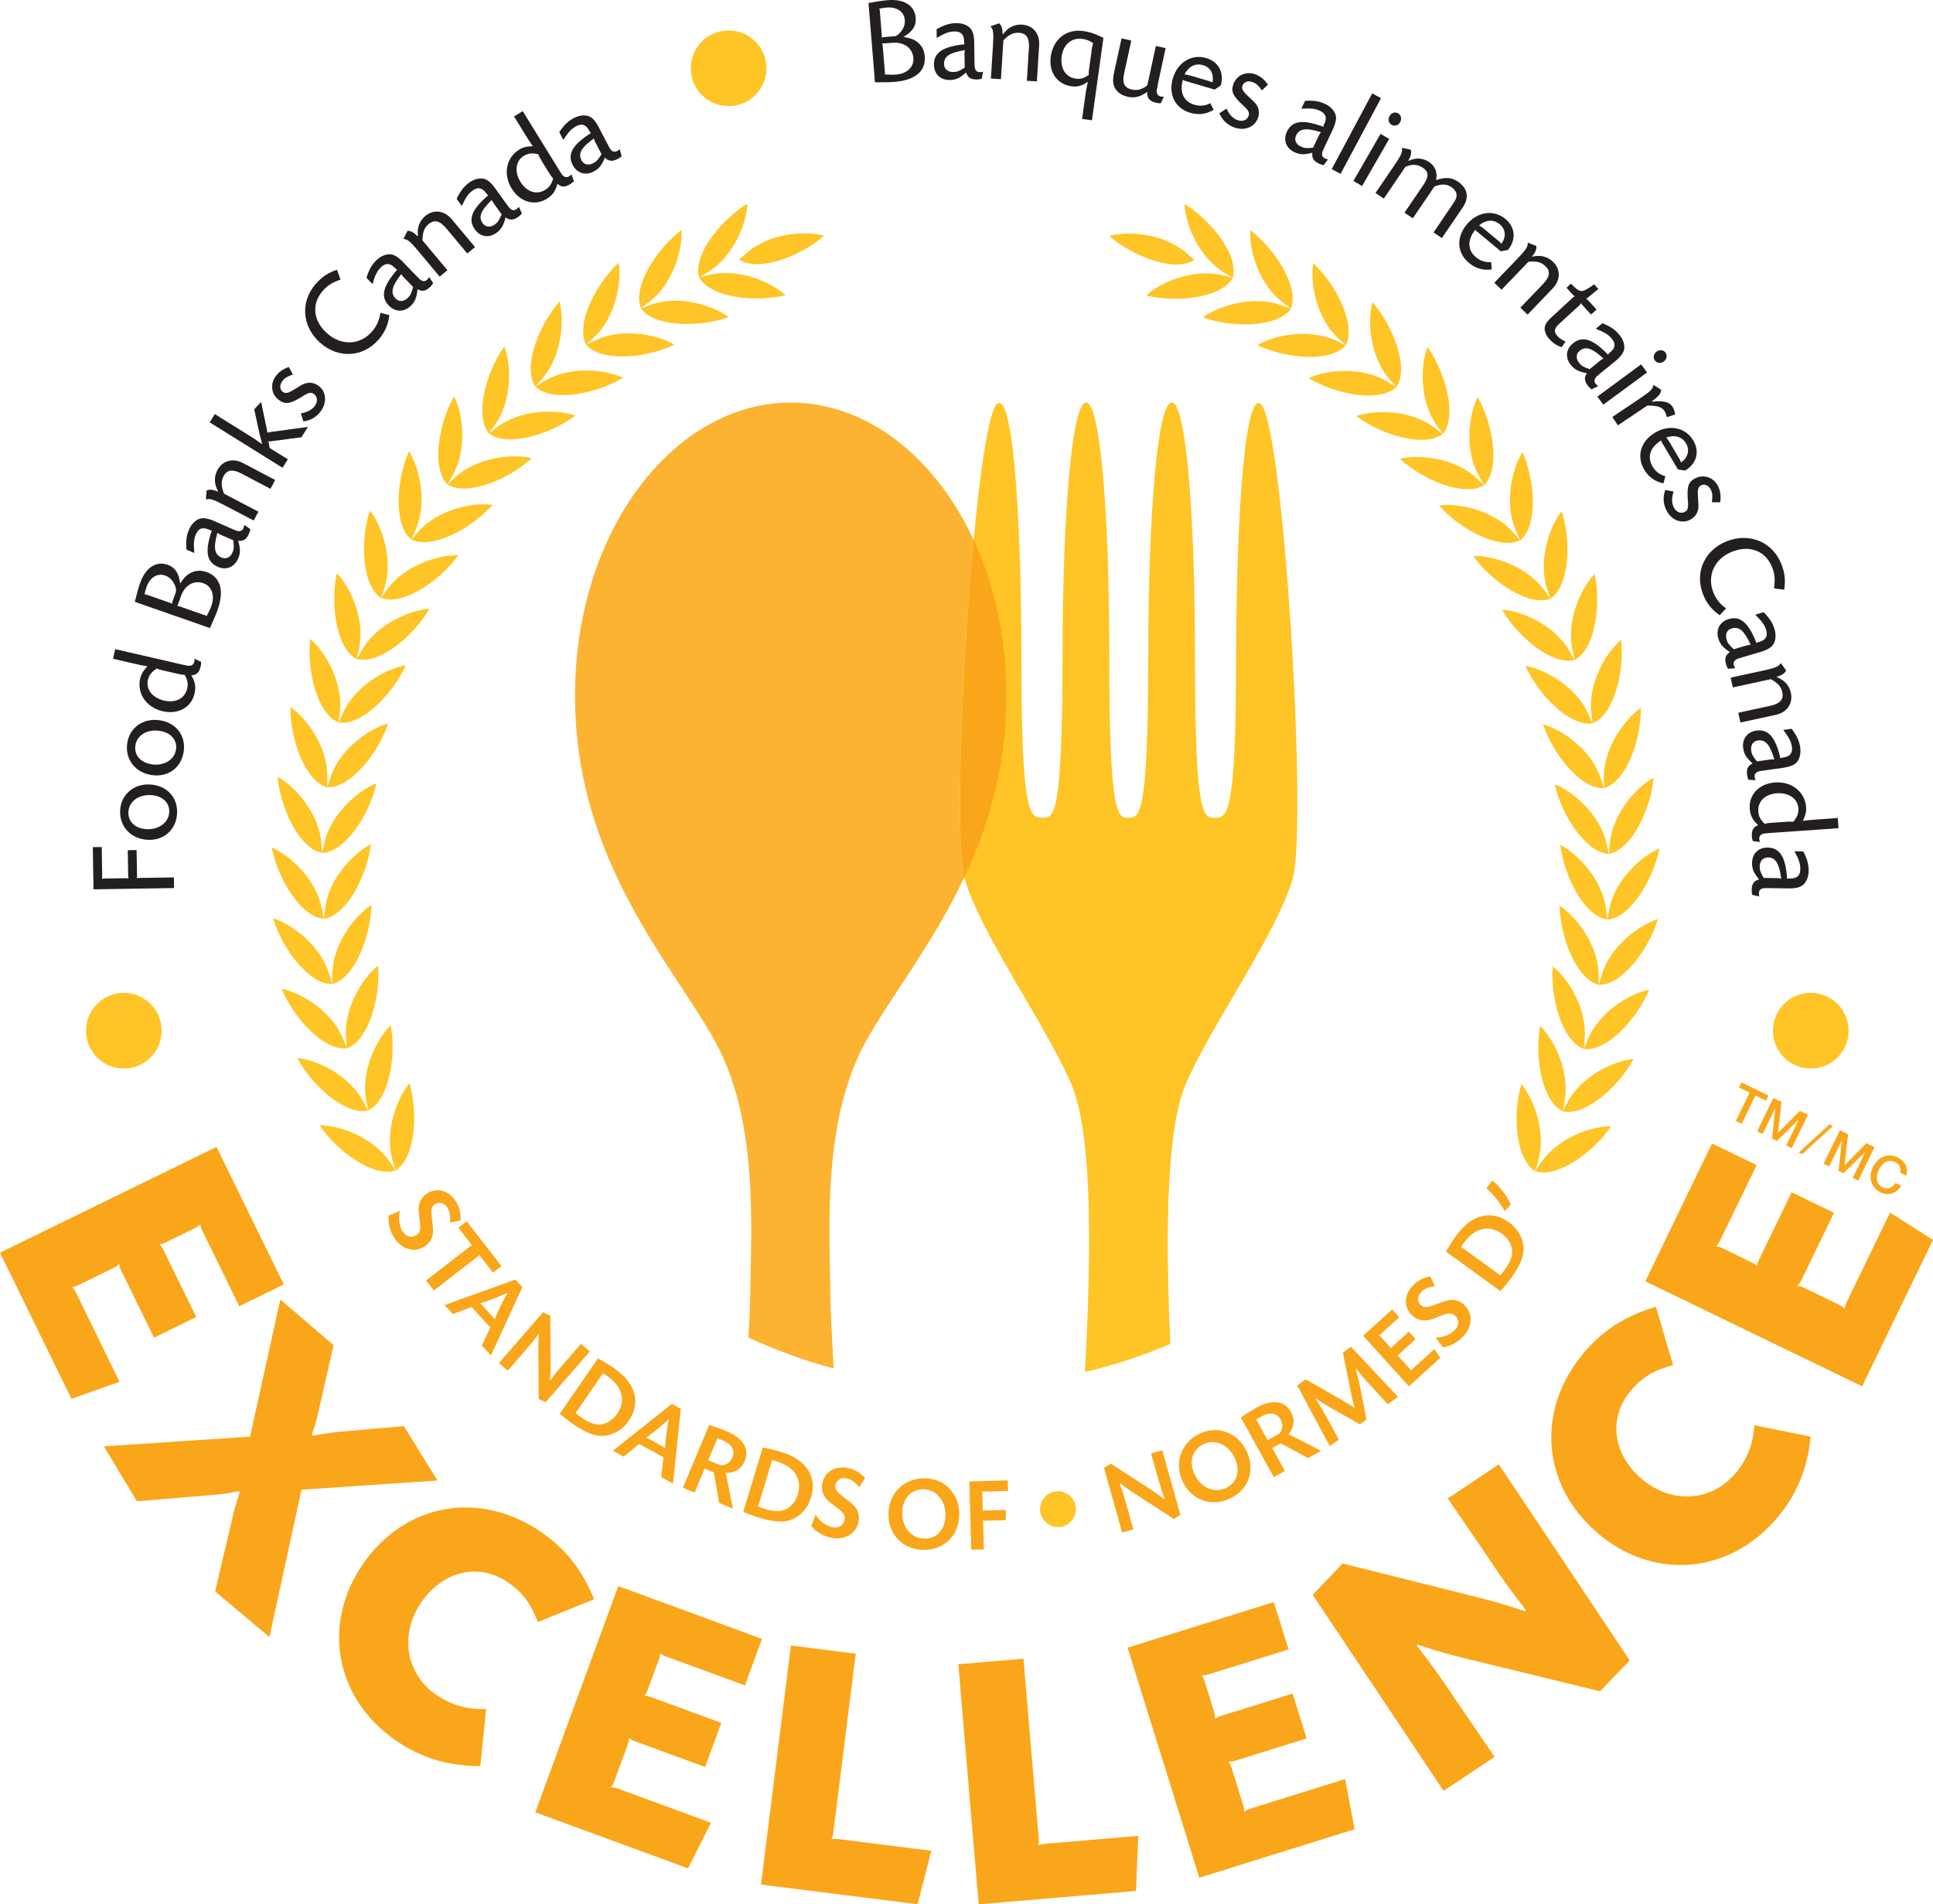 <svg xmlns="http://www.w3.org/2000/svg" id="Layer_2" viewBox="0 0 227.42 223.99"><defs><style>.cls-1{fill-rule:evenodd;}.cls-1,.cls-2{fill:#ffc425;}.cls-3{fill:#231f20;}.cls-4{fill:#faa61a;}.cls-5{fill:#fcb331;}</style></defs><g id="Layer_1-2"><path class="cls-4" d="M52.95,143.83c.05-.89-.04-1.34-.34-1.82-.33-.51-.94-.67-1.42-.37-.4.26-.51.63-.39,1.51.16,1.31.17,1.51.13,1.94-.05.6-.42,1.18-.97,1.53-1.19.77-2.69.35-3.55-.98-.51-.79-.73-1.6-.7-2.64l1.33-.58c-.18.98-.06,1.82.34,2.45.4.62,1.04.78,1.62.41.41-.27.52-.67.4-1.53-.15-1.13-.17-1.3-.14-1.7.05-.69.4-1.28.98-1.66,1.15-.74,2.56-.37,3.37.89.44.68.62,1.42.57,2.28l-1.23.26Z"></path><path class="cls-4" d="M58.98,148.94l-.98.76-1.44-1.86c-.08-.11-.1-.13-.14-.25-.07.1-.09.12-.2.2l-5.18,4.01-.91-1.18,5.18-4.01c.11-.08.13-.1.25-.14-.1-.07-.12-.09-.2-.2l-1.43-1.85.98-.76,4.09,5.27Z"></path><path class="cls-4" d="M57.69,156.15l-2.21-2.41-2.2.83-.98-1.06,8.34-3,.82.89-3.7,8.04-1.08-1.17,1.01-2.12ZM57.51,154.4c.35.38.41.44.69.78.16-.4.2-.49.41-.95l.27-.57c.35-.72.44-.88.8-1.52l-.02-.03c-.67.3-.86.38-1.6.65l-.57.21c-.52.2-.58.2-1,.34.32.31.38.38.73.76l.29.32Z"></path><path class="cls-4" d="M64.74,154.75l.04,5.34c0,1.04,0,1.28-.07,2.23l.04.02c.57-.77.71-.95,1.4-1.74l2.2-2.53,1.04.9-5.19,5.97-.82-.38-.04-5.39c0-1.06,0-1.28.07-2.23l-.04-.02c-.57.77-.71.95-1.4,1.74l-2.23,2.57-1.04-.9,5.19-5.97.85.4Z"></path><path class="cls-4" d="M70.35,159.78c.86.49,1.32.76,1.9,1.16,2.54,1.75,3.19,4.05,1.72,6.18-.76,1.11-1.89,1.75-3.13,1.78-.9.04-2.01-.42-3.38-1.36-.55-.38-1-.73-1.6-1.24l4.49-6.52ZM67.9,165.97c-.08.11-.09.13-.19.21.28.27.43.39.74.6.98.67,1.79.9,2.51.72.63-.16,1.22-.59,1.64-1.19,1.07-1.56.64-3.21-1.2-4.48-.21-.14-.28-.19-.49-.3-.04.12-.06.15-.14.26l-2.88,4.18Z"></path><path class="cls-4" d="M78.07,171.42l-2.87-1.57-1.82,1.49-1.27-.69,6.93-5.52,1.06.58-.92,8.8-1.4-.76.28-2.33ZM77.34,169.82c.45.25.53.29.9.52.03-.43.04-.52.09-1.03l.08-.63c.1-.8.13-.98.27-1.7l-.03-.02c-.54.5-.7.64-1.3,1.13l-.47.38c-.43.35-.48.38-.84.64.4.19.48.24.94.48l.38.2Z"></path><path class="cls-4" d="M83.44,167.63c.9.27,1.37.44,2.06.73,1.94.81,2.71,2.09,2.11,3.5-.39.94-1.13,1.4-2.24,1.41.06.2.08.26.12.48l.74,3.72-1.61-.68-.64-3.6-.84-.35c-.12-.05-.15-.06-.25-.14-.01.13-.02.15-.08.27l-1.09,2.61-1.38-.58,3.09-7.37ZM84.65,172.3c.5.21,1.24-.21,1.51-.85.35-.85-.03-1.55-1.11-2.01-.15-.06-.3-.13-.68-.27-.01.13-.03.16-.08.29l-.87,2.07c-.05.12-.06.15-.14.24.13.01.15.02.27.08l1.1.46Z"></path><path class="cls-4" d="M89.73,170.26c.97.21,1.49.32,2.17.53,2.95.89,4.27,2.89,3.52,5.36-.39,1.29-1.27,2.24-2.44,2.65-.85.31-2.05.21-3.64-.27-.64-.19-1.17-.39-1.9-.69l2.3-7.58ZM89.28,176.9c-.04.13-.05.15-.12.26.35.17.53.24.89.35,1.14.34,1.98.32,2.61-.08.55-.34.98-.93,1.2-1.63.55-1.82-.37-3.26-2.5-3.9-.25-.07-.33-.1-.56-.14,0,.13-.01.16-.05.29l-1.47,4.86Z"></path><path class="cls-4" d="M101.09,174.91c-.6-.66-.99-.91-1.54-1.02-.6-.12-1.14.21-1.25.76-.09.47.1.81.81,1.34,1.05.8,1.2.93,1.48,1.26.4.46.55,1.12.42,1.77-.28,1.39-1.62,2.17-3.19,1.86-.92-.19-1.65-.6-2.38-1.34l.51-1.36c.57.82,1.26,1.32,1.99,1.46.72.15,1.29-.2,1.43-.87.1-.48-.12-.84-.81-1.35-.91-.68-1.05-.79-1.32-1.09-.46-.52-.64-1.18-.5-1.86.27-1.34,1.52-2.09,3-1.8.79.16,1.45.54,2.04,1.19l-.68,1.06Z"></path><path class="cls-4" d="M112.85,178.39c-.17,2.48-1.99,4.07-4.48,3.91-2.37-.16-4-2.06-3.83-4.49.16-2.42,2.09-4.08,4.55-3.91,2.29.15,3.92,2.1,3.76,4.49ZM106.16,177.72c-.12,1.79.92,3.15,2.49,3.26,1.43.1,2.48-.93,2.58-2.52.12-1.76-.93-3.16-2.43-3.27-1.46-.1-2.54.92-2.65,2.53Z"></path><path class="cls-4" d="M118.59,175.37l-2.78.08c-.13,0-.16,0-.28-.03.04.12.04.15.04.28l.05,1.74c0,.13,0,.16-.03.28.12-.04.15-.04.28-.04l2.44-.07.04,1.2-2.44.07c-.13,0-.16,0-.28-.03.04.12.04.15.04.28l.09,3.12-1.49.04-.23-8.03,4.52-.13.04,1.24Z"></path><path class="cls-2" d="M126.56,177.23c.16,1.14-.65,2.22-1.79,2.38-1.15.16-2.23-.65-2.39-1.79-.16-1.15.65-2.23,1.8-2.39,1.14-.16,2.22.65,2.38,1.8Z"></path><path class="cls-4" d="M130.68,172.16l4.48,2.9c.87.57,1.06.71,1.82,1.28l.04-.03c-.33-.9-.4-1.12-.69-2.12l-.91-3.23,1.32-.37,2.14,7.61-.77.47-4.52-2.92c-.89-.58-1.06-.71-1.82-1.28l-.04.03c.33.9.41,1.12.69,2.12l.92,3.28-1.32.37-2.14-7.61.8-.49Z"></path><path class="cls-4" d="M146.75,170.88c.96,2.29.03,4.53-2.27,5.49-2.19.91-4.49-.06-5.43-2.31-.93-2.24.05-4.58,2.33-5.53,2.12-.88,4.44.14,5.37,2.35ZM140.47,173.26c.69,1.66,2.22,2.41,3.68,1.81,1.32-.55,1.81-1.93,1.19-3.41-.68-1.63-2.24-2.42-3.63-1.84-1.36.57-1.86,1.96-1.24,3.45Z"></path><path class="cls-4" d="M145.98,166.74c.77-.54,1.2-.8,1.85-1.16,1.84-1.02,3.32-.82,4.06.52.49.89.39,1.75-.28,2.63.19.07.25.1.45.2l3.37,1.73-1.53.85-3.22-1.73-.79.44c-.12.06-.14.08-.26.1.09.09.1.11.17.23l1.37,2.48-1.31.72-3.86-7ZM150.4,168.7c.47-.26.61-1.1.27-1.71-.44-.8-1.23-.94-2.26-.37-.14.08-.29.16-.64.37.09.09.11.12.17.24l1.08,1.96c.06.12.08.14.1.26.09-.09.11-.1.23-.17l1.04-.57Z"></path><path class="cls-4" d="M164.47,164.32l-1.19.86-1.96-2.12c-.86-.94-1.04-1.15-1.77-2.06l-.05.02c.31,1.12.38,1.4.62,2.64l.65,3.32-.77.56-2.9-1.63c-1.08-.61-1.34-.77-2.3-1.42l-.03.04c.63.98.79,1.24,1.39,2.32l1.36,2.49-1.07.77-3.83-7.14.99-.72,4.13,2.35c.75.44.93.54,1.6.99l.03-.02c-.22-.76-.27-.95-.44-1.82l-.94-4.65.95-.69,5.54,5.9Z"></path><path class="cls-4" d="M164.61,154.96l-2.15,1.95c-.1.09-.12.11-.23.16.11.07.13.08.22.18l1.03,1.13c.09.1.11.12.16.23.07-.11.08-.13.18-.22l1.93-1.75.8.88-1.93,1.75c-.1.09-.12.11-.23.16.11.07.12.08.21.18l1.26,1.39c.09.1.11.12.16.23.07-.11.08-.13.18-.22l2.56-2.32.69,1.03-3.69,3.35-5.39-5.95,3.42-3.1.83.92Z"></path><path class="cls-4" d="M168.83,151.26c-.88.17-1.3.36-1.68.78-.42.45-.42,1.08-.01,1.46.35.33.74.34,1.56.02,1.23-.47,1.42-.53,1.85-.6.59-.1,1.24.12,1.72.58,1.04.97.99,2.52-.1,3.68-.64.69-1.37,1.09-2.39,1.32l-.88-1.15c.99-.06,1.78-.38,2.29-.92.5-.54.51-1.2,0-1.67-.36-.33-.77-.34-1.58-.02-1.06.42-1.22.48-1.62.55-.68.12-1.34-.08-1.85-.55-1-.94-.98-2.39.05-3.49.55-.59,1.22-.95,2.08-1.11l.55,1.13Z"></path><path class="cls-4" d="M170.11,147.23c.51-.85.79-1.3,1.21-1.88,1.81-2.5,4.13-3.09,6.22-1.57,1.09.79,1.7,1.93,1.71,3.17.01.9-.47,2-1.44,3.35-.39.54-.76.98-1.28,1.57l-6.41-4.64ZM176.25,149.82c.11.08.13.09.21.2.27-.27.4-.42.62-.73.7-.96.95-1.76.78-2.49-.14-.63-.56-1.24-1.15-1.67-1.54-1.11-3.2-.71-4.51,1.09-.15.21-.2.28-.32.48.12.04.15.06.26.14l4.11,2.98Z"></path><path class="cls-4" d="M175.57,138.86c.89.73,1.68,1.75,2.18,2.82l-.71.79c-.66-1.15-1.39-2.05-2.17-2.68l.7-.92Z"></path><path class="cls-1" d="M145.03,32.68c-1.32,2.38-6.59,2.96-10.18,2.07,1.8-1.64,5.66-3.19,8.98-2.37l1.2.3-1.05-.64c-2.92-1.79-4.53-5.63-4.63-8.05,3.15,1.92,6.45,6.09,5.68,8.69h0Z"></path><path class="cls-1" d="M140.51,30.57h0l-.93-.81c-2.58-2.25-6.72-2.64-9.07-2,2.78,2.42,7.74,4.33,10,2.81h0Z"></path><path class="cls-1" d="M86.96,30.53h0c2.25,1.52,7.22-.38,10-2.8-2.35-.64-6.49-.26-9.07,1.99l-.93.81h0Z"></path><path class="cls-1" d="M46.53,137.67c-2.57.88-6.87-2.23-8.93-5.3,2.43,0,6.34,1.45,8.25,4.28l.68,1.02c2.33-1.41,2.68-6.71,1.65-10.25-1.56,1.87-2.95,5.79-1.99,9.07l.34,1.18h0Z"></path><path class="cls-1" d="M43.32,130.63h0c-2.65.62-6.62-2.92-8.35-6.18,2.42.24,6.16,2.08,7.76,5.1l.58,1.08c2.45-1.17,3.34-6.41,2.66-10.03-1.74,1.7-3.52,5.46-2.89,8.83l.23,1.21h0Z"></path><path class="cls-1" d="M40.82,123.3c-2.7.35-6.29-3.57-7.68-6.99,2.38.48,5.92,2.69,7.21,5.85l.47,1.14c2.56-.91,3.97-6.04,3.66-9.72-1.9,1.52-4.05,5.09-3.77,8.5l.1,1.22h0Z"></path><path class="cls-1" d="M39.07,115.75h0c-2.72.07-5.89-4.19-6.94-7.73,2.32.72,5.62,3.27,6.59,6.55l.35,1.18c2.65-.66,4.56-5.61,4.63-9.3-2.04,1.32-4.54,4.65-4.6,8.07l-.03,1.23h0Z"></path><path class="cls-1" d="M38.1,108.07h0c-2.71-.2-5.44-4.75-6.13-8.38,2.24.95,5.26,3.81,5.9,7.18l.23,1.21c2.69-.39,5.1-5.12,5.54-8.78-2.17,1.11-4.99,4.17-5.39,7.56l-.15,1.22h0Z"></path><path class="cls-1" d="M37.91,100.33h0l.27-1.2c.74-3.34,3.86-6.11,6.12-6.99-.8,3.61-3.67,8.07-6.39,8.19l-.11-1.23c-.29-3.4-3.01-6.56-5.14-7.73.32,3.68,2.57,8.49,5.25,8.96h0Z"></path><path class="cls-1" d="M38.49,92.61h0c-2.62-.74-4.38-5.76-4.32-9.44,2,1.38,4.39,4.78,4.34,8.2l-.02,1.23c2.71.16,6.02-4,7.18-7.5-2.34.64-5.72,3.08-6.79,6.33l-.39,1.17h0Z"></path><path class="cls-1" d="M39.85,84.99h0c-2.53-1-3.78-6.17-3.35-9.83,1.85,1.57,3.88,5.21,3.49,8.61l-.14,1.22c2.68.43,6.39-3.37,7.9-6.74-2.4.41-6,2.49-7.4,5.62l-.5,1.12h0Z"></path><path class="cls-1" d="M41.97,77.53c-2.42-1.25-3.13-6.51-2.34-10.12,1.68,1.75,3.34,5.57,2.61,8.91l-.26,1.2c2.63.7,6.7-2.71,8.54-5.91-2.43.17-6.22,1.88-7.93,4.84l-.62,1.07h0Z"></path><path class="cls-1" d="M44.83,70.34h0c-2.28-1.49-2.46-6.79-1.31-10.3,1.5,1.92,2.76,5.88,1.7,9.13l-.39,1.17c2.54.96,6.94-2.02,9.09-5.02-2.43-.08-6.38,1.24-8.37,4.02l-.72,1h0Z"></path><path class="cls-1" d="M48.4,63.46h0c2.43,1.22,7.11-1.31,9.55-4.08-2.41-.32-6.47.59-8.74,3.16l-.82.92.5-1.12c1.38-3.12.53-7.2-.77-9.26-1.5,3.37-1.85,8.68.27,10.38h0Z"></path><path class="cls-1" d="M52.65,56.98h0c-1.93-1.91-1.05-7.15.78-10.36,1.08,2.18,1.53,6.32-.17,9.29l-.61,1.07.9-.83c2.51-2.32,6.65-2.82,9.01-2.26-2.71,2.51-7.61,4.54-9.91,3.09h0Z"></path><path class="cls-1" d="M57.52,50.97c-1.73-2.1-.32-7.22,1.82-10.22.86,2.27.88,6.44-1.1,9.22l-.72,1c2.14,1.68,7.22.14,10.17-2.08-2.3-.8-6.46-.72-9.19,1.34l-.98.74h0Z"></path><path class="cls-1" d="M62.98,45.47h0c-1.52-2.26.4-7.21,2.84-9.99.62,2.35.23,6.5-2.03,9.07l-.81.92c1.96,1.89,7.17.87,10.33-1.04-2.21-1.03-6.36-1.37-9.28.4l-1.05.64h0Z"></path><path class="cls-1" d="M68.96,40.55h0c-1.28-2.4,1.13-7.14,3.83-9.65.39,2.4-.42,6.49-2.93,8.81l-.9.84,1.11-.53c3.09-1.47,7.19-.72,9.27.53-3.33,1.59-8.62,2.07-10.38,0h0Z"></path><path class="cls-1" d="M75.41,36.26h0c-1.03-2.52,1.84-6.99,4.78-9.22.14,2.43-1.08,6.4-3.8,8.47l-.98.74c1.54,2.24,6.85,2.29,10.33,1.05-1.95-1.45-5.95-2.61-9.17-1.46l-1.16.42h0Z"></path><path class="cls-1" d="M82.25,32.64h0c-.77-2.6,2.54-6.77,5.69-8.69-.11,2.43-1.72,6.27-4.64,8.05l-1.05.64,1.19-.3c3.32-.82,7.18.74,8.98,2.38-3.58.88-8.86.3-10.17-2.09h0Z"></path><path class="cls-1" d="M180.62,137.76h0c2.57.89,6.87-2.23,8.94-5.29-2.43,0-6.34,1.44-8.25,4.28l-.69,1.02c-2.32-1.41-2.67-6.71-1.63-10.26,1.55,1.87,2.94,5.8,1.98,9.08l-.35,1.18h0Z"></path><path class="cls-1" d="M183.85,130.72c2.65.62,6.62-2.91,8.35-6.17-2.42.24-6.16,2.07-7.77,5.08l-.58,1.08c-2.45-1.18-3.33-6.41-2.65-10.04,1.73,1.7,3.51,5.47,2.87,8.83l-.22,1.21h0Z"></path><path class="cls-1" d="M186.35,123.39h0c2.7.35,6.28-3.56,7.69-6.98-2.39.48-5.92,2.68-7.23,5.84l-.47,1.14c-2.56-.92-3.96-6.04-3.65-9.72,1.9,1.52,4.04,5.09,3.75,8.5l-.1,1.22h0Z"></path><path class="cls-1" d="M188.1,115.85h0l-.02-1.23c-.06-3.42-2.55-6.76-4.59-8.08.06,3.69,1.97,8.64,4.61,9.3l.35-1.18c.98-3.28,4.28-5.82,6.6-6.54-1.05,3.54-4.23,7.79-6.95,7.72h0Z"></path><path class="cls-1" d="M189.09,108.17l-.14-1.22c-.4-3.39-3.22-6.46-5.38-7.57.44,3.67,2.83,8.41,5.53,8.79l.23-1.21c.64-3.36,3.67-6.22,5.9-7.16-.69,3.62-3.42,8.18-6.13,8.37h0Z"></path><path class="cls-1" d="M189.29,100.43h0c2.68-.47,4.94-5.28,5.26-8.95-2.13,1.17-4.85,4.33-5.15,7.73l-.11,1.23c-2.72-.12-5.58-4.59-6.38-8.19,2.26.89,5.37,3.65,6.11,7l.27,1.2h0Z"></path><path class="cls-1" d="M188.72,92.71c2.62-.74,4.38-5.75,4.33-9.43-2,1.38-4.39,4.78-4.35,8.2l.02,1.23c-2.72.15-6.02-4.01-7.18-7.51,2.35.65,5.72,3.09,6.79,6.34l.39,1.17h0Z"></path><path class="cls-1" d="M187.36,85.08c2.54-.99,3.79-6.16,3.36-9.82-1.85,1.57-3.89,5.2-3.5,8.6l.14,1.22c-2.68.43-6.39-3.38-7.89-6.75,2.4.41,6,2.5,7.39,5.63l.5,1.12h0Z"></path><path class="cls-1" d="M185.26,77.63h0c2.42-1.25,3.14-6.51,2.35-10.11-1.69,1.75-3.34,5.57-2.61,8.91l.26,1.2c-2.63.7-6.7-2.71-8.54-5.92,2.43.17,6.22,1.88,7.92,4.85l.61,1.07h0Z"></path><path class="cls-1" d="M182.4,70.43c2.28-1.49,2.47-6.79,1.33-10.3-1.5,1.91-2.77,5.88-1.71,9.13l.38,1.17c-2.54.96-6.93-2.03-9.08-5.03,2.43-.07,6.38,1.25,8.37,4.03l.72,1h0Z"></path><path class="cls-1" d="M178.85,63.55c-2.43,1.21-7.11-1.32-9.55-4.09,2.41-.32,6.47.6,8.73,3.17l.82.92-.5-1.12c-1.38-3.13-.52-7.2.78-9.25,1.49,3.38,1.84,8.68-.28,10.38h0Z"></path><path class="cls-1" d="M174.61,57.06c1.94-1.91,1.06-7.14-.76-10.36-1.09,2.18-1.54,6.32.15,9.29l.61,1.07-.9-.83c-2.5-2.33-6.64-2.83-9.01-2.27,2.71,2.51,7.61,4.56,9.91,3.1h0Z"></path><path class="cls-1" d="M169.74,51.04c1.74-2.1.33-7.22-1.8-10.23-.86,2.27-.89,6.43,1.09,9.22l.71,1c-2.14,1.68-7.22.13-10.17-2.09,2.3-.8,6.46-.71,9.19,1.36l.98.74h0Z"></path><path class="cls-1" d="M164.3,45.53c1.51-2.26-.4-7.22-2.83-9.99-.63,2.35-.24,6.49,2.01,9.07l.81.92c-1.97,1.88-7.18.86-10.33-1.05,2.2-1.03,6.36-1.36,9.28.42l1.05.64h0Z"></path><path class="cls-1" d="M158.32,40.61c1.28-2.4-1.12-7.14-3.82-9.66-.39,2.39.42,6.49,2.92,8.82l.9.84-1.11-.53c-3.09-1.47-7.19-.72-9.28.52,3.33,1.59,8.62,2.09,10.38.02h0Z"></path><path class="cls-1" d="M151.87,36.31c1.03-2.52-1.83-6.99-4.77-9.23-.15,2.43,1.07,6.41,3.79,8.48l.98.75c-1.54,2.23-6.86,2.28-10.33,1.03,1.95-1.45,5.95-2.6,9.17-1.45l1.16.42h0Z"></path><path class="cls-2" d="M148.11,47.39c-1.91,0-2.67,16.37-2.68,29.92-.01,18.88-1.05,18.88-2.56,18.88-1.27,0-2.29,0-2.28-18.88,0-17.56-1.12-29.96-2.72-29.96h-.02c-1.6,0-2.75,12.4-2.76,29.96-.01,18.88-1.04,18.88-2.3,18.88-1.27,0-2.29,0-2.28-18.88.01-17.56-1.12-29.96-2.72-29.96h-.02c-1.6,0-2.75,12.4-2.76,29.96-.02,18.88-1.04,18.88-2.3,18.88-1.52,0-2.55,0-2.54-18.88,0-13.54-.74-29.92-2.64-29.92-2.76,0-5.83,49.48-4.06,55.88,1.78,6.39,9.67,17.45,12.56,24.22,1.64,3.85,2.82,12.36,1.61,33.9,3.47-.82,6.84-1.93,10.05-3.31-.87-18.93.27-26.96,1.82-30.58,2.89-6.76,10.81-17.81,12.59-24.2,1.78-6.4-1.23-55.88-3.99-55.88Z"></path><path class="cls-5" d="M88.26,152.39c-.02,1.22-.09,2.94-.2,4.94,3.21,1.49,6.55,2.72,10.03,3.64-.22-3.58-.37-6.67-.39-8.57-.11-8.14-.93-20.65,4.15-29.86,2.89-5.24,7.86-11.41,11.6-19.35-1.08-4.12-.3-24.7,1.1-39.68-4.54-9.8-12.59-16.15-21.5-16.16-13.69,0-25.38,14.97-25.4,34.44-.01,19.47,11.43,31.52,16.49,40.72,5.07,9.21,4.24,21.72,4.12,29.86Z"></path><path class="cls-4" d="M114.55,63.52c-1.4,14.98-2.17,35.56-1.09,39.68,2.82-5.99,4.94-12.98,4.95-21.35,0-6.81-1.41-13.06-3.85-18.33"></path><path class="cls-2" d="M90.17,8.03c0,2.46-1.99,4.45-4.45,4.45s-4.45-1.99-4.45-4.45,1.99-4.45,4.45-4.45,4.45,1.99,4.45,4.45Z"></path><path class="cls-2" d="M19.02,121.24c0,2.46-1.99,4.45-4.45,4.45s-4.45-1.99-4.45-4.45,1.99-4.45,4.45-4.45,4.45,1.99,4.45,4.45Z"></path><path class="cls-2" d="M217.49,121.24c0,2.46-1.99,4.45-4.45,4.45s-4.45-1.99-4.45-4.45,1.99-4.45,4.45-4.45,4.45,1.99,4.45,4.45Z"></path><path class="cls-3" d="M11.97,99.65l.05,3.41c0,.16,0,.19-.04.33.14-.05.17-.05.33-.05l2.49-.04c.16,0,.19,0,.33.04-.05-.14-.05-.17-.05-.33l-.05-3,1.04-.02.05,3c0,.16,0,.19-.04.33.14-.05.17-.05.33-.05l4.05-.06.02,1.25-9.48.15-.08-4.96,1.04-.02Z"></path><path class="cls-3" d="M17.71,92.28c1.95.13,3.25,1.56,3.12,3.46-.13,1.91-1.6,3.17-3.52,3.04-1.97-.13-3.3-1.61-3.17-3.52.12-1.84,1.64-3.11,3.58-2.98ZM17.19,97.53c1.47.1,2.63-.75,2.72-1.97.07-1.12-.78-1.94-2.09-2.03-1.48-.1-2.63.72-2.71,1.93-.08,1.15.76,1.99,2.08,2.07Z"></path><path class="cls-3" d="M18.78,84.72c1.94.29,3.11,1.81,2.83,3.7-.28,1.9-1.85,3.03-3.76,2.75-1.95-.29-3.16-1.86-2.88-3.76.27-1.82,1.88-2.97,3.8-2.69ZM17.84,89.91c1.45.21,2.69-.54,2.87-1.75.16-1.11-.62-2-1.92-2.19-1.47-.22-2.68.51-2.86,1.7-.17,1.14.6,2.04,1.91,2.23Z"></path><path class="cls-3" d="M13.56,76.36l7.83,1.8c.7.16.72.16.93.15.25,0,.47-.19.53-.43.03-.11.04-.24.03-.39l.78.36c0,.24,0,.35-.06.56-.16.69-.48,1-1.09,1.03.45.75.56,1.36.38,2.14-.37,1.63-1.93,2.5-3.76,2.08-1.91-.44-3.04-2.09-2.64-3.83.13-.55.34-.9.85-1.45-.64-.1-.84-.15-1.44-.29l-2.6-.6.26-1.15ZM19.29,78.89c-.41-.09-.49-.11-.84-.25-.62.39-.91.77-1.05,1.35-.25,1.1.54,2.1,1.9,2.42,1.36.31,2.45-.25,2.72-1.4.13-.58.07-.94-.28-1.62-.38-.03-.46-.05-.88-.14l-1.56-.36Z"></path><path class="cls-3" d="M15.86,70.79c.3-1.19.42-1.62.63-2.22.63-1.79,1.86-2.61,3.22-2.14.87.3,1.31.93,1.48,2.15l.05.02c.69-1.24,1.86-1.73,3.04-1.32,1.66.58,2.13,2.16,1.32,4.46-.2.56-.43,1.09-.9,2.14l-8.84-3.09ZM20.68,69.61c.06-.16.04-.37-.05-.63-.28-.69-.63-1.08-1.2-1.28-.92-.32-1.8.21-2.2,1.37-.08.22-.19.64-.23.84.15,0,.19.02.34.07l2.6.91c.14.05.19.07.3.15,0-.14.02-.18.07-.33l.39-1.1ZM24.01,72.32c.15.05.18.06.3.15.3-.56.43-.84.57-1.23.42-1.21.03-2.3-.97-2.64-1.1-.39-2.18.24-2.63,1.54l-.29.83c-.05.15-.06.18-.15.3.15,0,.18.02.33.07l.42.15,2.42.85Z"></path><path class="cls-3" d="M21.94,64.65c-.09-1.01,0-1.68.31-2.38.27-.62.73-1.08,1.23-1.25.42-.14.97-.06,1.77.29l1.91.84c.66.29.67.3.88.32.26.05.5-.1.61-.35.03-.08.07-.24.1-.37l.7.49c-.04.23-.08.36-.17.56-.28.65-.65.88-1.27.81.29.93.29,1.46,0,2.11-.44,1-1.39,1.39-2.4.95-1.32-.58-1.52-1.84-.69-4.28-.1,0-.16,0-.25-.05l-.11-.05c-.73-.32-1.21-.14-1.51.55-.25.57-.29,1.08-.19,2.21l-.94-.41ZM26.11,62.97c-.26-.12-.32-.14-.53-.3-.49,1.75-.36,2.55.47,2.91.53.23,1.04,0,1.3-.59.18-.41.19-.65.1-1.44l-1.33-.58Z"></path><path class="cls-3" d="M25.67,57.82c-.48-.87-.51-1.72-.1-2.51.59-1.12,1.81-1.47,3-.85l3.8,2-.55,1.04-3.38-1.78c-1.08-.57-1.74-.47-2.14.3-.31.6-.29,1.18.06,2.05l4.04,2.12-.55,1.04-3.38-1.77c-1.41-.74-1.78-.85-2.25-.7l.09-1.07c.36-.15.76-.11,1.32.14l.03-.03Z"></path><path class="cls-3" d="M25.26,48.7l3.61,2.25c.93.58,1.12.7,1.93,1.27l.04-.03c-.24-.86-.29-1.06-.5-2.06l-.43-1.98.81-.87.66,3.14c.02.1.03.2.08.47.33-.07.46-.09.61-.11l4.15-.56-.75,1.21-3.62.48c-.13.02-.17.03-.31,0,.07.11.08.15.1.28l.09.51,2.13,1.32-.62,1-8.57-5.34.62-1Z"></path><path class="cls-3" d="M34.45,44.05c-.73.28-.99.44-1.24.79-.34.47-.3.99.07,1.26.29.21.61.16,1.24-.23l.87-.53c.72-.44,1.44-.42,2.07.03.91.65,1.05,1.92.31,2.96-.51.71-1.2,1.13-2.08,1.24l-.29-.95c.79-.14,1.3-.41,1.65-.89.35-.49.31-1.07-.11-1.38-.33-.23-.61-.19-1.25.21-1.51.95-2.08,1.06-2.87.5-.89-.64-1.06-1.86-.41-2.77.38-.53.88-.89,1.58-1.12l.46.87Z"></path><path class="cls-3" d="M40.06,32.89c-.94.32-1.54.7-2.07,1.3-1.37,1.56-1.16,3.56.5,5.03,1.66,1.47,3.86,1.39,5.26-.2.56-.64.9-1.39,1-2.23l1.06.28c-.14,1.14-.53,2.04-1.3,2.91-1.83,2.07-4.72,2.22-6.83.35-2.16-1.9-2.38-4.84-.52-6.95.71-.81,1.46-1.31,2.49-1.65l.41,1.15Z"></path><path class="cls-3" d="M43.11,32.69c.3-.97.64-1.56,1.19-2.09.49-.47,1.08-.72,1.61-.69.45.03.92.31,1.53.94l1.45,1.5c.5.52.51.53.69.63.22.15.5.1.69-.09.06-.06.16-.19.23-.3l.46.72c-.13.2-.21.3-.36.45-.51.49-.94.56-1.48.27-.09.97-.29,1.46-.8,1.95-.79.76-1.82.75-2.58-.04-1-1.04-.7-2.28.99-4.22-.09-.03-.14-.06-.21-.14l-.08-.08c-.55-.57-1.07-.59-1.61-.07-.45.43-.68.89-1.01,1.98l-.71-.74ZM47.59,32.72c-.2-.21-.24-.25-.38-.48-1.12,1.44-1.3,2.22-.67,2.87.4.41.96.39,1.43-.06.32-.31.43-.53.63-1.29l-1.01-1.05Z"></path><path class="cls-3" d="M49.17,27.77c-.12-.99.18-1.78.86-2.36.97-.81,2.24-.67,3.1.36l2.76,3.29-.91.76-2.45-2.93c-.79-.94-1.43-1.1-2.1-.53-.52.43-.72.98-.72,1.92l2.93,3.5-.91.76-2.45-2.93c-1.03-1.23-1.32-1.47-1.82-1.5l.49-.96c.39,0,.74.19,1.17.64l.04-.02Z"></path><path class="cls-3" d="M53.73,23.38c.44-.92.85-1.45,1.47-1.9.55-.4,1.17-.56,1.69-.46.44.09.87.44,1.38,1.15l1.22,1.69c.42.58.43.6.59.73.2.18.48.17.7.01.07-.05.18-.17.27-.27l.35.78c-.15.18-.25.27-.42.4-.57.41-1.01.42-1.5.06-.23.94-.5,1.4-1.07,1.82-.89.64-1.9.49-2.54-.4-.84-1.17-.37-2.36,1.58-4.03-.09-.04-.13-.08-.19-.16l-.07-.09c-.46-.64-.97-.73-1.58-.3-.5.36-.8.79-1.28,1.81l-.6-.83ZM58.17,24.04c-.17-.23-.2-.28-.31-.52-1.31,1.26-1.6,2.01-1.07,2.74.34.47.89.53,1.42.15.36-.26.5-.47.81-1.19l-.85-1.18Z"></path><path class="cls-3" d="M61.5,13.07l4.22,6.84c.38.61.39.62.54.77.18.18.46.2.67.08.1-.06.2-.14.3-.25l.29.8c-.17.17-.26.24-.44.36-.6.37-1.05.36-1.5-.05-.22.85-.57,1.35-1.26,1.77-1.42.88-3.13.38-4.12-1.21-1.03-1.67-.65-3.63.87-4.57.48-.3.88-.39,1.62-.41-.38-.53-.48-.7-.81-1.23l-1.4-2.27,1-.62ZM63.73,18.92c-.22-.36-.26-.43-.41-.78-.71-.17-1.19-.11-1.7.2-.96.59-1.12,1.86-.39,3.05.73,1.19,1.9,1.57,2.9.95.5-.31.72-.61.95-1.33-.25-.29-.29-.36-.52-.73l-.84-1.36Z"></path><path class="cls-3" d="M65.8,15.54c.57-.85,1.05-1.31,1.73-1.66.6-.31,1.24-.39,1.74-.21.42.15.79.56,1.2,1.34l.96,1.85c.33.64.34.65.48.8.17.2.45.24.69.11.08-.04.2-.14.31-.22l.23.82c-.18.16-.29.23-.48.33-.63.33-1.06.27-1.5-.16-.36.9-.69,1.32-1.32,1.64-.97.5-1.95.2-2.46-.77-.66-1.28-.02-2.39,2.15-3.76-.08-.06-.12-.1-.16-.19l-.05-.1c-.37-.7-.86-.87-1.52-.52-.55.29-.9.66-1.53,1.61l-.47-.91ZM70.1,16.85c-.13-.26-.16-.31-.23-.56-1.48,1.06-1.88,1.75-1.46,2.56.27.51.81.65,1.38.35.4-.21.56-.39.98-1.06l-.67-1.29Z"></path><path class="cls-3" d="M102.18.35c1.21-.21,1.65-.28,2.29-.33,1.9-.16,3.15.64,3.26,2.07.08.92-.32,1.57-1.37,2.22v.06c1.42.13,2.34.99,2.44,2.24.14,1.75-1.11,2.82-3.54,3.02-.59.05-1.17.05-2.32.05l-.76-9.33ZM105.22,4.28c.17-.01.35-.12.55-.31.52-.53.73-1.01.68-1.62-.08-.98-.92-1.56-2.14-1.46-.23.02-.66.08-.86.13.05.14.06.18.07.34l.22,2.74c.01.14.02.2-.02.33.13-.05.17-.06.33-.07l1.16-.1ZM104.1,8.42c.01.16.02.19-.02.33.64.05.94.05,1.36.02,1.28-.1,2.11-.91,2.02-1.96-.1-1.16-1.11-1.89-2.47-1.78l-.88.07c-.16.01-.19.02-.33-.02.05.14.06.17.07.33l.04.44.21,2.56Z"></path><path class="cls-3" d="M110.21,3.43c.89-.5,1.53-.7,2.29-.71.68-.01,1.29.21,1.65.59.31.33.46.86.47,1.74l.03,2.09c.01.72.01.73.07.94.06.26.29.41.57.41.09,0,.25-.03.37-.06l-.16.84c-.23.06-.36.08-.57.08-.71.01-1.07-.23-1.27-.82-.72.65-1.21.87-1.92.88-1.09.02-1.84-.69-1.86-1.79-.02-1.44,1.05-2.15,3.61-2.41-.04-.09-.06-.14-.06-.24v-.12c-.01-.79-.38-1.16-1.13-1.15-.62,0-1.11.19-2.09.75l-.02-1.02ZM113.47,6.51c0-.29,0-.35.05-.61-1.8.29-2.47.73-2.45,1.64,0,.58.43.94,1.08.93.45,0,.68-.1,1.35-.51l-.02-1.45Z"></path><path class="cls-3" d="M118.01,4.01c.6-.8,1.36-1.17,2.25-1.11,1.27.08,2.08,1.05,2,2.39l-.27,4.28-1.18-.07.24-3.81c.08-1.22-.28-1.78-1.16-1.83-.67-.04-1.2.21-1.84.89l-.29,4.56-1.18-.07.24-3.81c.1-1.6.05-1.97-.29-2.34l1.02-.35c.29.26.41.65.41,1.27l.04.02Z"></path><path class="cls-3" d="M128.48,14.15l-1.17-.16.32-2.31c.13-.96.16-1.16.35-2.02l-.04-.02c-.65.46-1.19.61-1.89.51-1.67-.23-2.68-1.67-2.43-3.48.29-2.07,1.84-3.29,3.81-3.02.77.11,1.3.28,2.39.8l-1.35,9.7ZM128.42,6c.06-.46.08-.54.19-.93-.4-.27-.78-.43-1.25-.49-1.28-.18-2.25.63-2.45,2.04-.2,1.41.46,2.46,1.64,2.63.56.08.95-.03,1.54-.43,0-.38,0-.45.07-.91l.27-1.91Z"></path><path class="cls-3" d="M136.24,9.89c-.15.7-.16.72-.14.93,0,.27.19.47.47.53.08.02.23.03.36.03l-.36.76c-.24,0-.35,0-.55-.05-.75-.16-1.09-.56-1.04-1.24l-.03-.02c-.82.57-1.47.73-2.29.55-.8-.17-1.43-.69-1.62-1.34-.13-.43-.11-.86.06-1.64l.85-3.88,1.15.25-.84,3.83c-.26,1.18.02,1.74.93,1.94.62.13,1.15-.01,1.79-.49l1.01-4.64,1.15.25-.92,4.23Z"></path><path class="cls-3" d="M139.4,9.5c-.12-.04-.15-.04-.23-.13-.42,1.47.08,2.58,1.35,2.95.65.19,1.3.13,1.87-.18l.4.77c-.89.53-1.77.65-2.78.35-1.75-.52-2.58-2.16-2.02-4.05.56-1.89,2.22-2.89,3.93-2.38,1.46.43,2.14,1.74,1.7,3.23l-.71.48-3.52-1.04ZM142.2,9.52c.22.06.26.08.44.19.21-1-.21-1.79-1.11-2.05-.88-.26-1.68.14-2.17,1.09.33.04.4.06.76.16l2.07.61Z"></path><path class="cls-3" d="M148.47,10.64c-.46-.63-.69-.84-1.1-.98-.54-.2-1.03-.03-1.19.41-.12.34.01.63.55,1.14l.74.7c.62.58.79,1.27.52,2-.39,1.05-1.57,1.52-2.78,1.08-.82-.3-1.4-.85-1.75-1.67l.84-.54c.35.73.74,1.15,1.3,1.35.57.21,1.12.01,1.29-.48.14-.38.02-.64-.53-1.15-1.32-1.21-1.57-1.73-1.24-2.63.38-1.03,1.51-1.52,2.56-1.13.61.22,1.09.62,1.5,1.22l-.72.67Z"></path><path class="cls-3" d="M153.54,11.86c1.02-.06,1.68.05,2.37.37.61.29,1.06.76,1.22,1.26.13.43.03.97-.34,1.77l-.89,1.89c-.31.65-.31.66-.35.87-.06.26.08.5.33.62.08.04.23.08.36.11l-.51.68c-.23-.05-.36-.09-.55-.18-.64-.3-.86-.68-.78-1.29-.94.26-1.47.24-2.11-.06-.99-.47-1.35-1.43-.88-2.42.62-1.3,1.89-1.46,4.3-.56,0-.1,0-.15.05-.25l.05-.1c.34-.72.17-1.21-.5-1.53-.56-.27-1.08-.32-2.21-.25l.44-.92ZM155.1,16.07c.12-.26.15-.31.31-.52-1.74-.54-2.54-.44-2.92.38-.25.52-.03,1.04.56,1.31.4.19.65.21,1.43.14l.62-1.31Z"></path><path class="cls-3" d="M162.48,11.55l-4.76,8.9-1.04-.56,4.76-8.9,1.04.56Z"></path><path class="cls-3" d="M160.25,21.88l-1.02-.59,3.19-5.54,1.02.59-3.19,5.54ZM164.73,14.37c-.22.39-.66.52-1.01.31-.35-.2-.46-.65-.24-1.03.22-.39.66-.52,1.01-.32.35.2.46.65.24,1.03Z"></path><path class="cls-3" d="M165.73,18.92c.84-.41,1.69-.35,2.42.15.7.48,1,1.24.81,2.06l.03.04c1.11-.36,1.81-.3,2.56.21,1.13.77,1.33,1.86.54,3.03l-2.45,3.59-.98-.66,2.2-3.24c.41-.61.5-.78.51-1.08.02-.37-.18-.71-.59-1-.57-.39-1.15-.41-2.02-.08l-2.54,3.74-.98-.66,2.2-3.23c.69-1.01.68-1.58-.05-2.07-.6-.41-1.27-.43-2.04-.1l-2.54,3.74-.98-.66,2.15-3.15c.9-1.32,1.05-1.67.95-2.16l1.05.21c.11.37.02.76-.28,1.29l.04.04Z"></path><path class="cls-3" d="M173.74,27.22c-.1-.08-.12-.1-.16-.21-.96,1.18-.95,2.4.07,3.25.52.43,1.14.63,1.79.57l.07.86c-1.03.14-1.88-.1-2.69-.77-1.41-1.17-1.52-3-.25-4.52,1.26-1.52,3.18-1.78,4.55-.64,1.17.98,1.28,2.45.29,3.64l-.84.16-2.82-2.35ZM176.31,28.34c.18.15.21.17.33.35.59-.84.52-1.73-.21-2.32-.71-.59-1.59-.54-2.42.14.29.17.35.21.63.45l1.66,1.38Z"></path><path class="cls-3" d="M180.27,30.19c.97-.22,1.79-.02,2.44.6.91.88.91,2.15-.02,3.12l-2.97,3.1-.85-.82,2.64-2.75c.85-.88.94-1.54.3-2.14-.49-.47-1.05-.61-1.99-.51l-3.16,3.29-.85-.82,2.64-2.75c1.11-1.15,1.31-1.47,1.29-1.97l1.01.39c.05.39-.11.76-.5,1.23l.02.04Z"></path><path class="cls-3" d="M187.19,37l-.98-1.07c-.11-.12-.13-.14-.19-.27-.08.13-.1.15-.21.26l-2.27,2.08c-.72.66-.79,1-.31,1.52.24.27.47.43.96.66l-.47.66c-.57-.2-1.02-.49-1.45-.96-.43-.47-.64-1.11-.5-1.53.12-.38.34-.65,1.11-1.35l2.13-1.96c.12-.11.14-.13.27-.19-.13-.08-.15-.1-.26-.21l-.72-.79.52-.48c1.16,1.14,1.2,1.13,2.73.08l.5.54-1.17.96c-.11.1-.15.12-.28.18.13.08.15.1.26.21l.98,1.07-.64.58Z"></path><path class="cls-3" d="M188.55,38.03c.94.38,1.5.77,1.98,1.36.43.52.63,1.14.56,1.66-.07.44-.39.89-1.07,1.45l-1.62,1.32c-.56.45-.57.46-.69.64-.16.21-.14.49.03.7.05.07.18.17.28.25l-.76.39c-.19-.14-.28-.23-.42-.4-.45-.55-.48-.98-.14-1.5-.95-.17-1.43-.41-1.88-.96-.69-.85-.6-1.87.25-2.56,1.12-.91,2.33-.51,4.12,1.34.04-.09.08-.14.15-.2l.09-.07c.62-.5.68-1.02.21-1.6-.39-.48-.83-.75-1.89-1.18l.79-.65ZM188.14,42.51c.22-.18.27-.22.51-.34-1.34-1.23-2.1-1.48-2.8-.91-.45.36-.47.92-.06,1.43.28.35.49.47,1.23.74l1.13-.92Z"></path><path class="cls-3" d="M188.63,47.6l-.7-.95,5.15-3.79.7.95-5.15,3.79ZM195.75,42.52c-.36.26-.81.21-1.05-.12-.24-.32-.16-.78.2-1.04.36-.26.81-.21,1.05.12.24.32.16.78-.2,1.04Z"></path><path class="cls-3" d="M194.37,47.25c1.23-.15,2.01.02,2.36.53.18.26.25.44.36.97l-.98.32c-.12-.44-.18-.57-.29-.74-.31-.47-.9-.64-2.02-.62l-3.45,2.32-.66-.98,3.17-2.13c1.33-.89,1.6-1.16,1.68-1.65l.9.59c-.05.45-.3.76-1.09,1.34l.03.05Z"></path><path class="cls-3" d="M195.53,52.05c-.07-.11-.08-.14-.08-.25-1.3.79-1.7,1.94-1.02,3.08.35.58.86.98,1.5,1.14l-.22.84c-1.02-.22-1.74-.73-2.27-1.63-.93-1.57-.42-3.33,1.28-4.34,1.7-1.01,3.59-.61,4.5.93.78,1.31.38,2.74-.96,3.53l-.85-.13-1.87-3.16ZM197.58,53.97c.12.2.14.24.19.44.83-.6,1.06-1.45.59-2.26-.47-.79-1.32-1.04-2.33-.68.22.26.26.32.45.64l1.1,1.86Z"></path><path class="cls-3" d="M201.41,59.07c.09-.77.06-1.08-.13-1.47-.26-.51-.74-.72-1.15-.51-.32.16-.42.47-.37,1.21l.06,1.02c.06.84-.29,1.47-.98,1.82-1,.51-2.19.05-2.77-1.09-.4-.78-.45-1.58-.15-2.41l.98.18c-.24.77-.24,1.35.03,1.87.28.54.81.77,1.27.53.36-.18.45-.45.39-1.2-.15-1.78.02-2.34.88-2.77.98-.5,2.14-.09,2.65.91.29.58.38,1.2.26,1.92h-.98Z"></path><path class="cls-3" d="M208.71,69.2c.15-.98.09-1.69-.2-2.44-.75-1.94-2.62-2.68-4.69-1.88-2.07.8-3.02,2.78-2.26,4.76.3.79.82,1.44,1.51,1.92l-.74.81c-.95-.65-1.56-1.42-1.98-2.5-.99-2.58.22-5.21,2.85-6.22,2.69-1.03,5.39.13,6.4,2.75.39,1.01.48,1.9.31,2.97l-1.21-.17Z"></path><path class="cls-3" d="M207.48,72c.72.72,1.08,1.29,1.3,2.02.19.65.14,1.29-.13,1.75-.23.38-.7.67-1.54.92l-2,.59c-.69.2-.71.21-.88.32-.23.13-.32.39-.24.66.02.08.1.23.16.34l-.85.07c-.12-.21-.17-.33-.23-.53-.2-.68-.06-1.09.45-1.44-.81-.53-1.16-.93-1.36-1.61-.31-1.05.18-1.96,1.22-2.27,1.38-.41,2.35.44,3.28,2.83.07-.07.12-.1.22-.12l.11-.03c.76-.22,1.02-.67.8-1.39-.17-.59-.48-1.01-1.28-1.81l.98-.29ZM205.37,75.96c.28-.08.33-.1.6-.12-.76-1.65-1.36-2.18-2.23-1.92-.55.16-.79.67-.61,1.29.12.43.27.62.85,1.16l1.39-.41Z"></path><path class="cls-3" d="M209.02,79.64c.93.36,1.49.99,1.68,1.86.27,1.24-.45,2.29-1.75,2.58l-4.19.91-.25-1.15,3.73-.81c1.2-.26,1.63-.75,1.45-1.61-.14-.66-.53-1.09-1.36-1.53l-4.46.97-.25-1.15,3.73-.81c1.56-.34,1.91-.49,2.17-.91l.62.88c-.18.35-.51.57-1.11.74v.05Z"></path><path class="cls-3" d="M210.8,85.74c.61.81.89,1.43,1,2.18.09.67-.05,1.3-.38,1.71-.29.35-.79.56-1.66.69l-2.07.29c-.71.1-.73.1-.92.19-.25.09-.37.34-.33.61.01.09.06.24.11.36l-.85-.05c-.09-.22-.12-.35-.15-.56-.1-.7.09-1.09.65-1.36-.73-.64-1.01-1.09-1.11-1.79-.15-1.08.46-1.91,1.54-2.07,1.43-.2,2.26.77,2.84,3.27.08-.05.13-.08.23-.09l.12-.02c.78-.11,1.1-.52,1-1.26-.09-.61-.33-1.07-1.01-1.98l1.01-.14ZM208.14,89.36c.29-.04.34-.05.61-.03-.51-1.75-1.03-2.35-1.93-2.23-.57.08-.88.55-.79,1.19.06.44.18.66.67,1.27l1.44-.2Z"></path><path class="cls-3" d="M216.3,97.42l-8.01.56c-.72.05-.73.05-.93.12-.24.07-.4.32-.38.56,0,.11.03.24.08.38l-.84-.11c-.07-.23-.1-.34-.11-.56-.05-.7.17-1.09.74-1.31-.65-.59-.93-1.13-.99-1.94-.12-1.67,1.12-2.95,2.99-3.08,1.95-.14,3.51,1.11,3.64,2.89.04.56-.06.96-.39,1.63.64-.09.85-.1,1.46-.15l2.66-.19.08,1.18ZM210.09,96.67c.42-.03.5-.04.88,0,.48-.55.65-1,.61-1.6-.08-1.12-1.12-1.85-2.52-1.76-1.39.1-2.27.95-2.19,2.13.04.59.21.92.74,1.46.37-.08.45-.09.89-.12l1.59-.11Z"></path><path class="cls-3" d="M212.15,100.13c.47.9.65,1.55.64,2.32-.01.68-.25,1.28-.65,1.63-.34.3-.87.43-1.75.42l-2.09-.03c-.72-.01-.73-.01-.94.04-.26.05-.42.28-.43.56,0,.09.02.25.05.38l-.83-.19c-.05-.23-.07-.36-.06-.58,0-.71.26-1.06.86-1.24-.62-.75-.83-1.24-.82-1.94.02-1.09.75-1.82,1.84-1.8,1.44.02,2.12,1.11,2.29,3.68.09-.04.14-.06.25-.05h.12c.79.01,1.17-.34,1.18-1.09,0-.62-.15-1.11-.69-2.11l1.02.02ZM208.96,103.29c.29,0,.35,0,.6.07-.23-1.8-.65-2.49-1.56-2.5-.58,0-.96.4-.97,1.05,0,.45.07.68.47,1.36l1.46.02Z"></path><path class="cls-4" d="M9.02,152.22c-.21-.43-.27-.54-.55-.83.41-.05.52-.11.95-.32l3.76-1.84c.43-.21.54-.27.84-.55.05.41.11.52.32.95l3.78,7.72,4.97-2.43-3.78-7.72c-.21-.43-.27-.54-.55-.84.41-.05.52-.11.95-.32l3.03-1.48c.43-.21.54-.27.84-.55.05.41.11.52.32.95l4.25,8.69,5.24-2.56-7.92-16.18L0,147.35l8.41,17.19,5.66-2-5.05-10.32Z"></path><path class="cls-4" d="M47.51,167.75l-7.7.68c-.89.09-1.61.19-3.03.46l-.11-.13c.45-1.19.46-1.25.85-2.97l1.73-7.56-6.27-5.37-3.56,16.13-17.2,1.14,3.89,6.46,8.96-.75c1.02-.08,1.63-.16,3.06-.43l.08.1c-.44,1.41-.67,2.07-.85,2.97l-2.05,8.71,6.39,5.38,3.77-17.34,16-1.08-3.96-6.4Z"></path><path class="cls-4" d="M69.89,188.11c-1.38-3.41-3.3-5.88-6.21-7.89-7.26-4.99-16.04-3.43-21.01,3.8-4.85,7.05-3.22,15.82,3.9,20.71,2.99,2.05,6.15,3.02,9.94,3.01l.68-6.71c-2.25.08-4.13-.48-5.87-1.68-3.6-2.47-4.33-7.12-1.76-10.86,2.57-3.74,6.8-4.71,10.25-2.33,1.67,1.15,2.63,2.43,3.47,4.64l6.62-2.69Z"></path><path class="cls-4" d="M77.45,195.44c.16-.45.21-.57.22-.98.32.26.44.3.89.46l9.08,3.33,2.01-5.47-16.91-6.21-9.76,26.61,17.97,6.59,2.7-5.36-10.79-3.96c-.45-.16-.57-.21-.98-.22.26-.32.3-.44.46-.89l1.44-3.93c.16-.45.21-.57.22-.98.32.26.44.3.89.46l8.07,2.96,1.9-5.19-8.07-2.96c-.45-.16-.57-.21-.98-.22.26-.32.3-.44.46-.89l1.16-3.16Z"></path><path class="cls-4" d="M97.81,216.36c.18-.37.19-.5.25-.97l2.62-20.87-7.63-.96-3.52,28.12,18.43,2.31,1.61-6.29-10.76-1.35c-.47-.06-.6-.08-1,0Z"></path><path class="cls-4" d="M122.15,217.07c.1-.4.09-.53.04-1l-1.78-20.96-7.66.65,2.39,28.24,18.51-1.57.27-6.48-10.8.92c-.47.04-.6.05-.98.21Z"></path><path class="cls-4" d="M147.28,212.7c-.45.14-.58.18-.91.42,0-.41-.03-.53-.17-.99l-1.25-4c-.14-.45-.18-.58-.42-.91.41,0,.53-.03.99-.17l8.21-2.56-1.65-5.28-8.21,2.56c-.46.14-.58.18-.91.42,0-.41-.03-.53-.17-.99l-1-3.22c-.14-.45-.18-.58-.42-.91.41,0,.53-.03.99-.17l9.24-2.88-1.74-5.57-17.2,5.36,8.44,27.06,18.27-5.7-1.12-5.9-10.97,3.42Z"></path><path class="cls-4" d="M170.34,176.27l4.73,6.92c2.04,3.05,2.48,3.64,4.46,6.21l-.06.14c-3.13-1.03-3.81-1.2-7.37-2.09l-14.15-3.54-3.51,3.69,15.4,23.06,6-4.01-4.7-6.88c-2.04-3.05-2.46-3.6-4.44-6.18l.06-.14c3.13,1.03,3.93,1.22,7.35,2.05l14.14,3.44,3.49-3.63-15.4-23.06-6,4.01Z"></path><path class="cls-4" d="M204.17,173.32c-2.82,3.33-7.51,3.61-10.98.68-3.47-2.93-4.01-7.23-1.31-10.44,1.31-1.55,2.68-2.37,4.96-2.99l-2.02-6.85c-3.53,1.03-6.18,2.7-8.47,5.4-5.69,6.73-5,15.63,1.7,21.29,6.54,5.52,15.42,4.77,21-1.83,2.34-2.77,3.62-5.82,3.97-9.59l-6.61-1.34c-.15,2.25-.88,4.06-2.25,5.68Z"></path><path class="cls-4" d="M222.36,142.65l-5.01,10.34c-.21.43-.26.54-.32.95-.29-.29-.41-.34-.84-.55l-3.77-1.83c-.43-.21-.54-.26-.95-.32.29-.29.34-.41.55-.84l3.75-7.74-4.98-2.41-3.75,7.74c-.21.43-.26.54-.32.95-.29-.29-.41-.34-.84-.55l-3.03-1.47c-.43-.21-.54-.26-.95-.32.29-.29.34-.41.55-.84l4.22-8.71-5.25-2.54-7.85,16.21,25.51,12.35,8.34-17.22-5.06-3.22Z"></path><polygon class="cls-4" points="204.91 132.19 206.53 128.86 207.78 129.47 208.07 128.87 204.89 127.32 204.6 127.92 205.84 128.52 204.22 131.86 204.91 132.19"></polygon><polygon class="cls-4" points="207.38 133.4 208.85 130.36 208.87 130.37 208.48 133.93 209.05 134.21 211.61 131.7 211.62 131.71 210.15 134.74 210.8 135.06 212.71 131.13 211.76 130.67 209.2 133.23 209.19 133.22 209.6 129.62 208.64 129.15 206.73 133.08 207.38 133.4"></polygon><polygon class="cls-4" points="212.02 135.77 215.65 132.45 215.25 132.25 211.62 135.57 212.02 135.77"></polygon><polygon class="cls-4" points="215.21 137.2 216.68 134.17 216.69 134.18 216.31 137.74 216.88 138.01 219.44 135.51 219.45 135.52 217.98 138.55 218.63 138.87 220.54 134.94 219.59 134.47 217.03 137.04 217.02 137.03 217.43 133.43 216.47 132.96 214.55 136.88 215.21 137.2"></polygon><path class="cls-4" d="M221.23,140.25c.95.46,1.93.14,2.45-.78l-.67-.33c-.33.55-.89.84-1.5.54-.84-.41-.83-1.32-.47-2.08.37-.75,1.08-1.32,1.92-.91.57.28.7.75.6,1.26l.69.33c.33-.89-.13-1.72-1.01-2.15-1.18-.57-2.34.02-2.88,1.14-.55,1.12-.3,2.4.88,2.97Z"></path></g></svg>